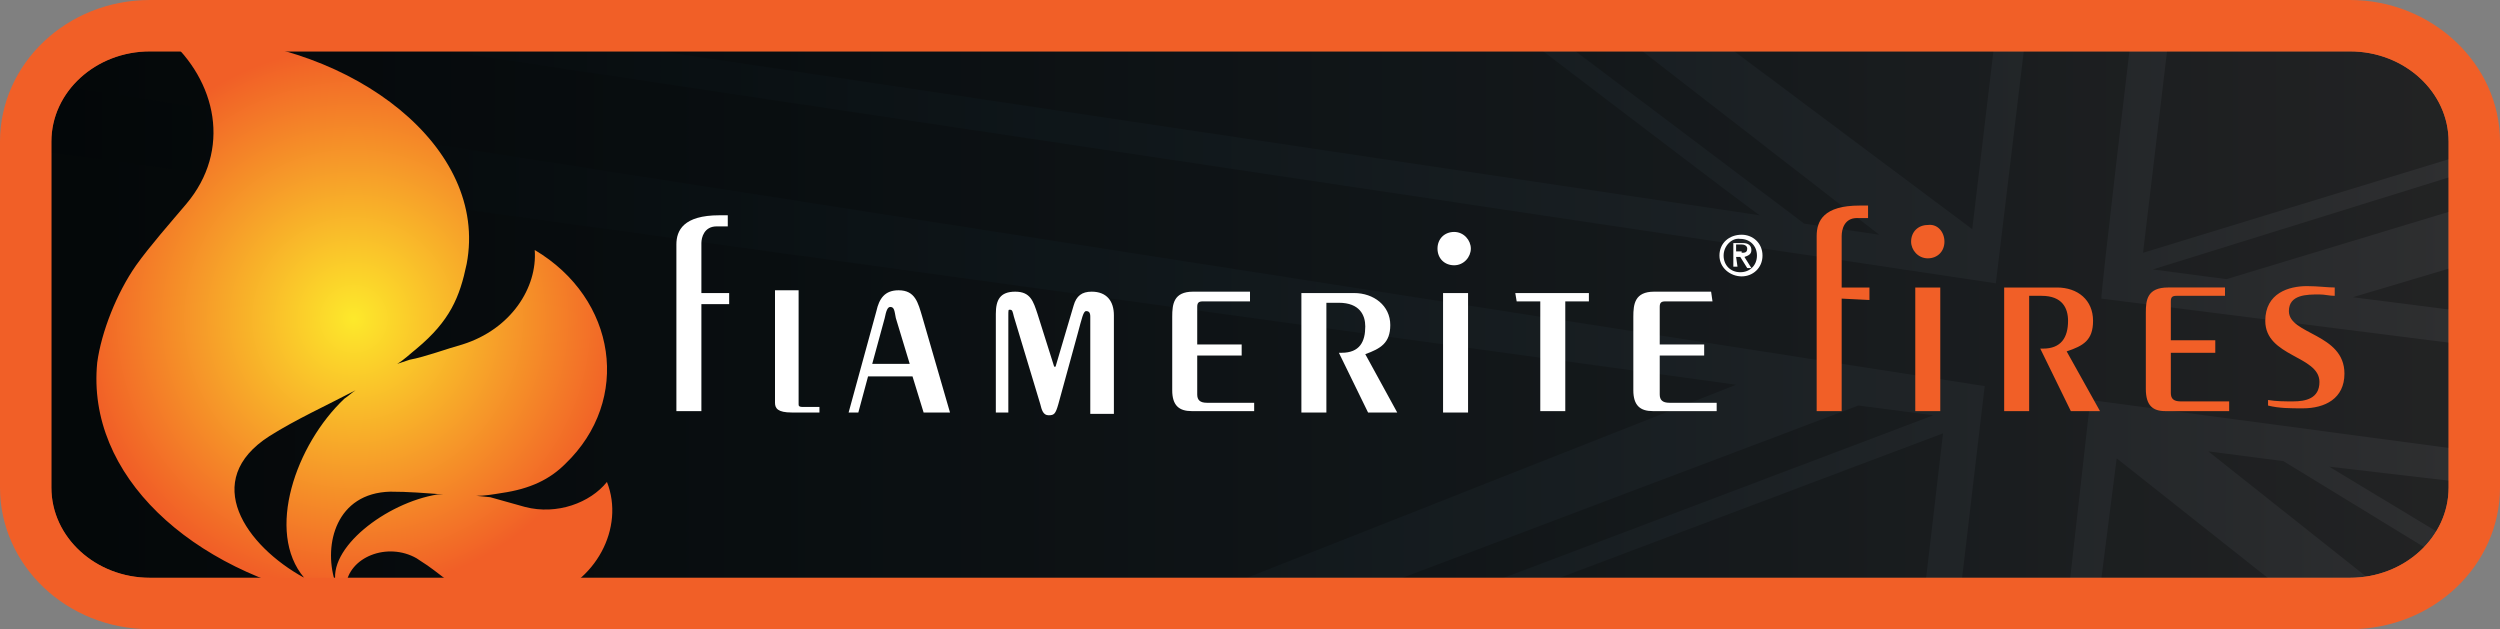 <svg xmlns="http://www.w3.org/2000/svg" xmlns:xlink="http://www.w3.org/1999/xlink" width="180" height="45.3" viewBox="0 0 180 45.3"><rect x="0" y="0" width="180" height="45.3" fill="#808080" stroke="none"/><path stroke="#F15F27" stroke-width="3.598" d="M178.1 35.1c0 4.6-4 8.3-8.9 8.3H10.8c-4.9 0-8.9-3.7-8.9-8.3V10.2c0-4.6 4-8.3 8.9-8.3h158.4c4.9 0 8.9 3.7 8.9 8.3v24.9z"/><g opacity=".43"><defs><path id="a" d="M178.1 35c0 4.6-4 8.3-8.8 8.3h-157c-4.9 0-8.8-3.7-8.8-8.3V10c0-4.6 4-8.3 8.8-8.3h157c4.9 0 8.8 3.7 8.8 8.3v25z"/></defs><clipPath id="b"><use xlink:href="#a" overflow="visible"/></clipPath><linearGradient id="c" gradientUnits="userSpaceOnUse" x1="-71.898" y1="27.613" x2="199.44" y2="27.613" gradientTransform="matrix(1.36 0 0 -1.36 -92.453 60.106)"><stop offset=".275"/><stop offset=".464" stop-color="#020709"/><stop offset=".6" stop-color="#0f1b20"/><stop offset=".72" stop-color="#21323a"/><stop offset=".83" stop-color="#38464e"/><stop offset=".933" stop-color="#555c62"/><stop offset="1" stop-color="#6d6e71"/></linearGradient><path clip-path="url(#b)" fill="url(#c)" d="M178.8 43.8l-369-.1V1.3h369v42.5z"/><defs><path id="d" d="M178.1 35c0 4.6-4 8.3-8.8 8.3h-157c-4.9 0-8.8-3.7-8.8-8.3V10c0-4.6 4-8.3 8.8-8.3h157c4.9 0 8.8 3.7 8.8 8.3v25z"/></defs><clipPath id="e"><use xlink:href="#d" overflow="visible"/></clipPath><g clip-path="url(#e)"><linearGradient id="f" gradientUnits="userSpaceOnUse" x1="-71.886" y1="27.546" x2="199.449" y2="27.546" gradientTransform="matrix(1.36 0 0 -1.36 -92.453 60.106)"><stop offset="0"/><stop offset=".319" stop-color="#010304"/><stop offset=".5" stop-color="#070f12"/><stop offset=".646" stop-color="#131e23"/><stop offset=".775" stop-color="#243036"/><stop offset=".89" stop-color="#394146"/><stop offset=".996" stop-color="#505153"/><stop offset="1" stop-color="#515254"/></linearGradient><path fill="url(#f)" d="M-65.8 1.4c0 .1-124.4 0-124.4 0V44l120.7-.1 153.2.1L125 27.7-65.8 1.4zm226.1 18.7l18.5-5.6V12L155 19.4l5.3.7zm18.5 2.5v-4l-9.4 2.8 9.4 1.2zM153.6 1.3H146l-2.3 19.1-126.8-19h-43.2l169.2 26.4-1.9 16.1h7.8l1.7-15.1 28.4 3.8V25l-27.6-3.5c-.1 0 2.3-20.2 2.3-20.2zm-45.5.1H32.2l94.5 14.1c0 .1-18.6-14.1-18.6-14.1zm70.6 0h-22.4l-2 16.8 24.5-7.5c0-2.6-.1-9.3-.1-9.3zm-44.9 27.8L94.9 43.9h7.3l37-14-5.4-.7zm4.6 14.8l1.5-12.8-33.7 12.7 32.2.1zm5.4-42.6h-22L142 16.5l1.8-15.1zM151 44h15.3l-13.9-11-1.4 11zm-15.7-27.1l-20-15.5h-4.9l19.5 14.7 5.4.8zM159 32.5L173.5 44h5.3v-2l-14.4-8.8-5.4-.7zm19.8 7.8v-5.4l-11.1-1.3 11.1 6.7z"/></g></g><path fill="#FFF" d="M126.9 18.4c0 .9-.7 1.5-1.5 1.5s-1.6-.6-1.6-1.5.7-1.5 1.6-1.5c.8 0 1.5.6 1.5 1.5zm-2.8 0c0 .7.5 1.2 1.2 1.2s1.2-.5 1.2-1.2-.5-1.2-1.2-1.2c-.6-.1-1.2.5-1.2 1.2zm1 .8h-.3v-1.7h.7c.4 0 .6.2.6.5s-.2.4-.5.5l.5.8h-.3l-.5-.8h-.3l.1.7zm.3-1c.2 0 .4 0 .4-.3 0-.2-.2-.3-.4-.3h-.4v.5h.4z"/><path fill="#F15F27" d="M132.6 21.5v8.1h-1.8V17c0-1.1.5-2.2 3.1-2.2h.6v.9h-.8c-.9 0-1.1.8-1.1 1.3v3.7h2v.9l-2-.1zm5.3 8.1v-8.9h1.8v8.9h-1.8zm2.1-12.2c0 .7-.5 1.2-1.2 1.2s-1.2-.6-1.2-1.2c0-.7.5-1.2 1.2-1.2.7-.1 1.2.5 1.2 1.2zm4.3 12.2v-8.9h3.8c1.5 0 2.6.9 2.6 2.4 0 1.4-.7 1.8-1.9 2.2l2.4 4.3h-2.1l-2.2-4.5h.2c1.3 0 1.8-.8 1.8-2 0-.9-.4-1.8-1.9-1.8h-.9v8.3h-1.8zm15.9-8.3h-3.5c-.3 0-.4.1-.4.4v2.8h3.2v.9h-3.2v2.9c0 .4.2.6.7.6h3.5v.7h-4.6c-.9 0-1.4-.4-1.4-1.6v-5.5c0-.9.1-1.8 1.6-1.8h4.1v.6zm3.1 7.5c.6.1 1.2.1 1.8.1.9 0 1.9-.2 1.9-1.4 0-1.9-3.9-1.8-3.9-4.4 0-2 1.7-2.5 3-2.5.8 0 1.5.1 2 .1v.6c-.4 0-.7-.1-1.1-.1-.9 0-2.2 0-2.2 1.2 0 1.7 4 1.6 4 4.5 0 1.8-1.4 2.5-3 2.5-.9 0-1.7 0-2.5-.2v-.4z"/><path fill="#FFF" d="M50.5 21.9v7.7h-1.8v-12c0-1 .5-2.1 3.1-2.1h.6v.8h-.8c-.9 0-1.1.8-1.1 1.2v3.6h2v.8h-2zm7-1.1v8.3c0 .1 0 .2.3.2H59v.4h-2c-1 0-1.2-.3-1.2-.7v-8.1h1.7v-.1zm5.3 5.4l.9-3.3c.1-.5.2-.8.4-.8.3 0 .3.3.4.8l1 3.3h-2.7zm-1 3.5l.7-2.6h3.2l.8 2.6h1.9l-2-6.9c-.3-1-.5-1.9-1.7-1.9-1 0-1.4.6-1.6 1.5l-2 7.3h.7zm9.9 0v-7.1c0-1 .3-1.6 1.4-1.6 1.1 0 1.3.7 1.6 1.6l1.2 3.8h.1l1.3-4.4c.2-.7.6-1 1.3-1 1.1 0 1.6.7 1.6 1.7v7.1h-1.7v-7c0-.3-.1-.4-.3-.4-.2 0-.3.5-.6 1.6l-1.4 5.1c-.2.7-.3.8-.7.8-.4 0-.5-.4-.6-.8L73 22.8c-.1-.4-.1-.5-.3-.5-.1 0-.1 0-.1.5v6.9h-.9zm18.3-8h-3.4c-.3 0-.4.1-.4.4v2.7h3.2v.8h-3.2v2.8c0 .4.2.6.7.6h3.4v.6h-4.5c-.9 0-1.4-.4-1.4-1.5v-5.3c0-.9.1-1.8 1.5-1.8H90v.7zm3.7 8v-8.6h3.8c1.4 0 2.6.9 2.6 2.3 0 1.3-.7 1.7-1.8 2.1l2.3 4.2h-2.1l-2.1-4.3h.2c1.3 0 1.7-.8 1.7-1.9 0-.8-.4-1.7-1.9-1.7h-.9v7.9h-1.8zm10.2 0v-8.6h1.8v8.6h-1.8zm2-11.8c0 .6-.5 1.2-1.2 1.2s-1.2-.5-1.2-1.2.5-1.2 1.2-1.2 1.2.6 1.2 1.2zm3.2 3.2h5.3v.6h-1.7v7.9h-1.8v-7.9h-1.7l-.1-.6zm14.2.6h-3.4c-.3 0-.4.1-.4.4v2.7h3.2v.8h-3.2v2.8c0 .4.2.6.7.6h3.4v.6H119c-.9 0-1.4-.4-1.4-1.5v-5.3c0-.9.1-1.8 1.5-1.8h4.1l.1.7z"/><radialGradient id="g" cx="50.465" cy="22.43" r="13.435" gradientTransform="matrix(1.452 0 0 -1.452 -47.808 55.524)" gradientUnits="userSpaceOnUse"><stop offset="0" stop-color="#fde92b"/><stop offset="1" stop-color="#f15f27"/></radialGradient><path fill="url(#g)" d="M43.7 34.7c-1.2 1.5-3.6 2.4-5.9 1.8l-2.5-.7-1-.1c.6 0 1.2-.1 1.8-.2 2.1-.3 3.5-1 4.6-2.1 4.8-4.6 3.7-11.9-2.2-15.4.2 2.7-1.7 5.7-5.2 6.8-1.1.3-2.7.9-3.8 1.1l-.9.3c.5-.3.9-.7 1.4-1.1 2.4-2 3.1-3.7 3.6-6.1 1.6-8.4-8.1-15.8-19.1-16.3H12c3.6 3.1 4.7 8.1 1.4 12-1.1 1.3-2.6 3-3.6 4.4-1.4 2-2.5 4.8-2.8 7-.8 8.1 6.7 15 17.1 17.1h.1c.2.1.5.2.7.2v-1.2c.2-2.1 3-3.2 5.1-2l.3.2c1.3.8 2.3 1.9 3.8 2.5.2.1.3.1.5.2 1 .3 2 .2 2.9.3.5 0 1.1-.1 1.6-.3 3.8-1.1 5.9-5.1 4.6-8.4zm-24.3-3.3c1.9-1.2 4.1-2.2 6.2-3.3-.3.2-.5.4-.8.6-3.5 3.3-5.7 9.6-2.9 12.9-4.2-2.3-7.5-7-2.5-10.2zm12.1 4.2c-3.7.6-8 3.9-7.3 6.5l-.1-.3c-.8-2.6.1-6.3 4-6.4 1.3 0 2.5.1 3.8.2h-.4z"/><path fill="#F15F27" d="M169.2 45.3H10.8C4.8 45.3 0 40.7 0 35.1V10.2C0 4.6 4.8 0 10.8 0h158.4c5.9 0 10.8 4.6 10.8 10.2v24.9c0 5.6-4.8 10.2-10.8 10.2zM10.8 3.7c-3.9 0-7.1 2.9-7.1 6.5v24.9c0 3.6 3.2 6.5 7.1 6.5h158.4c3.9 0 7.1-2.9 7.1-6.5V10.2c0-3.6-3.2-6.5-7.1-6.5H10.8z"/></svg>